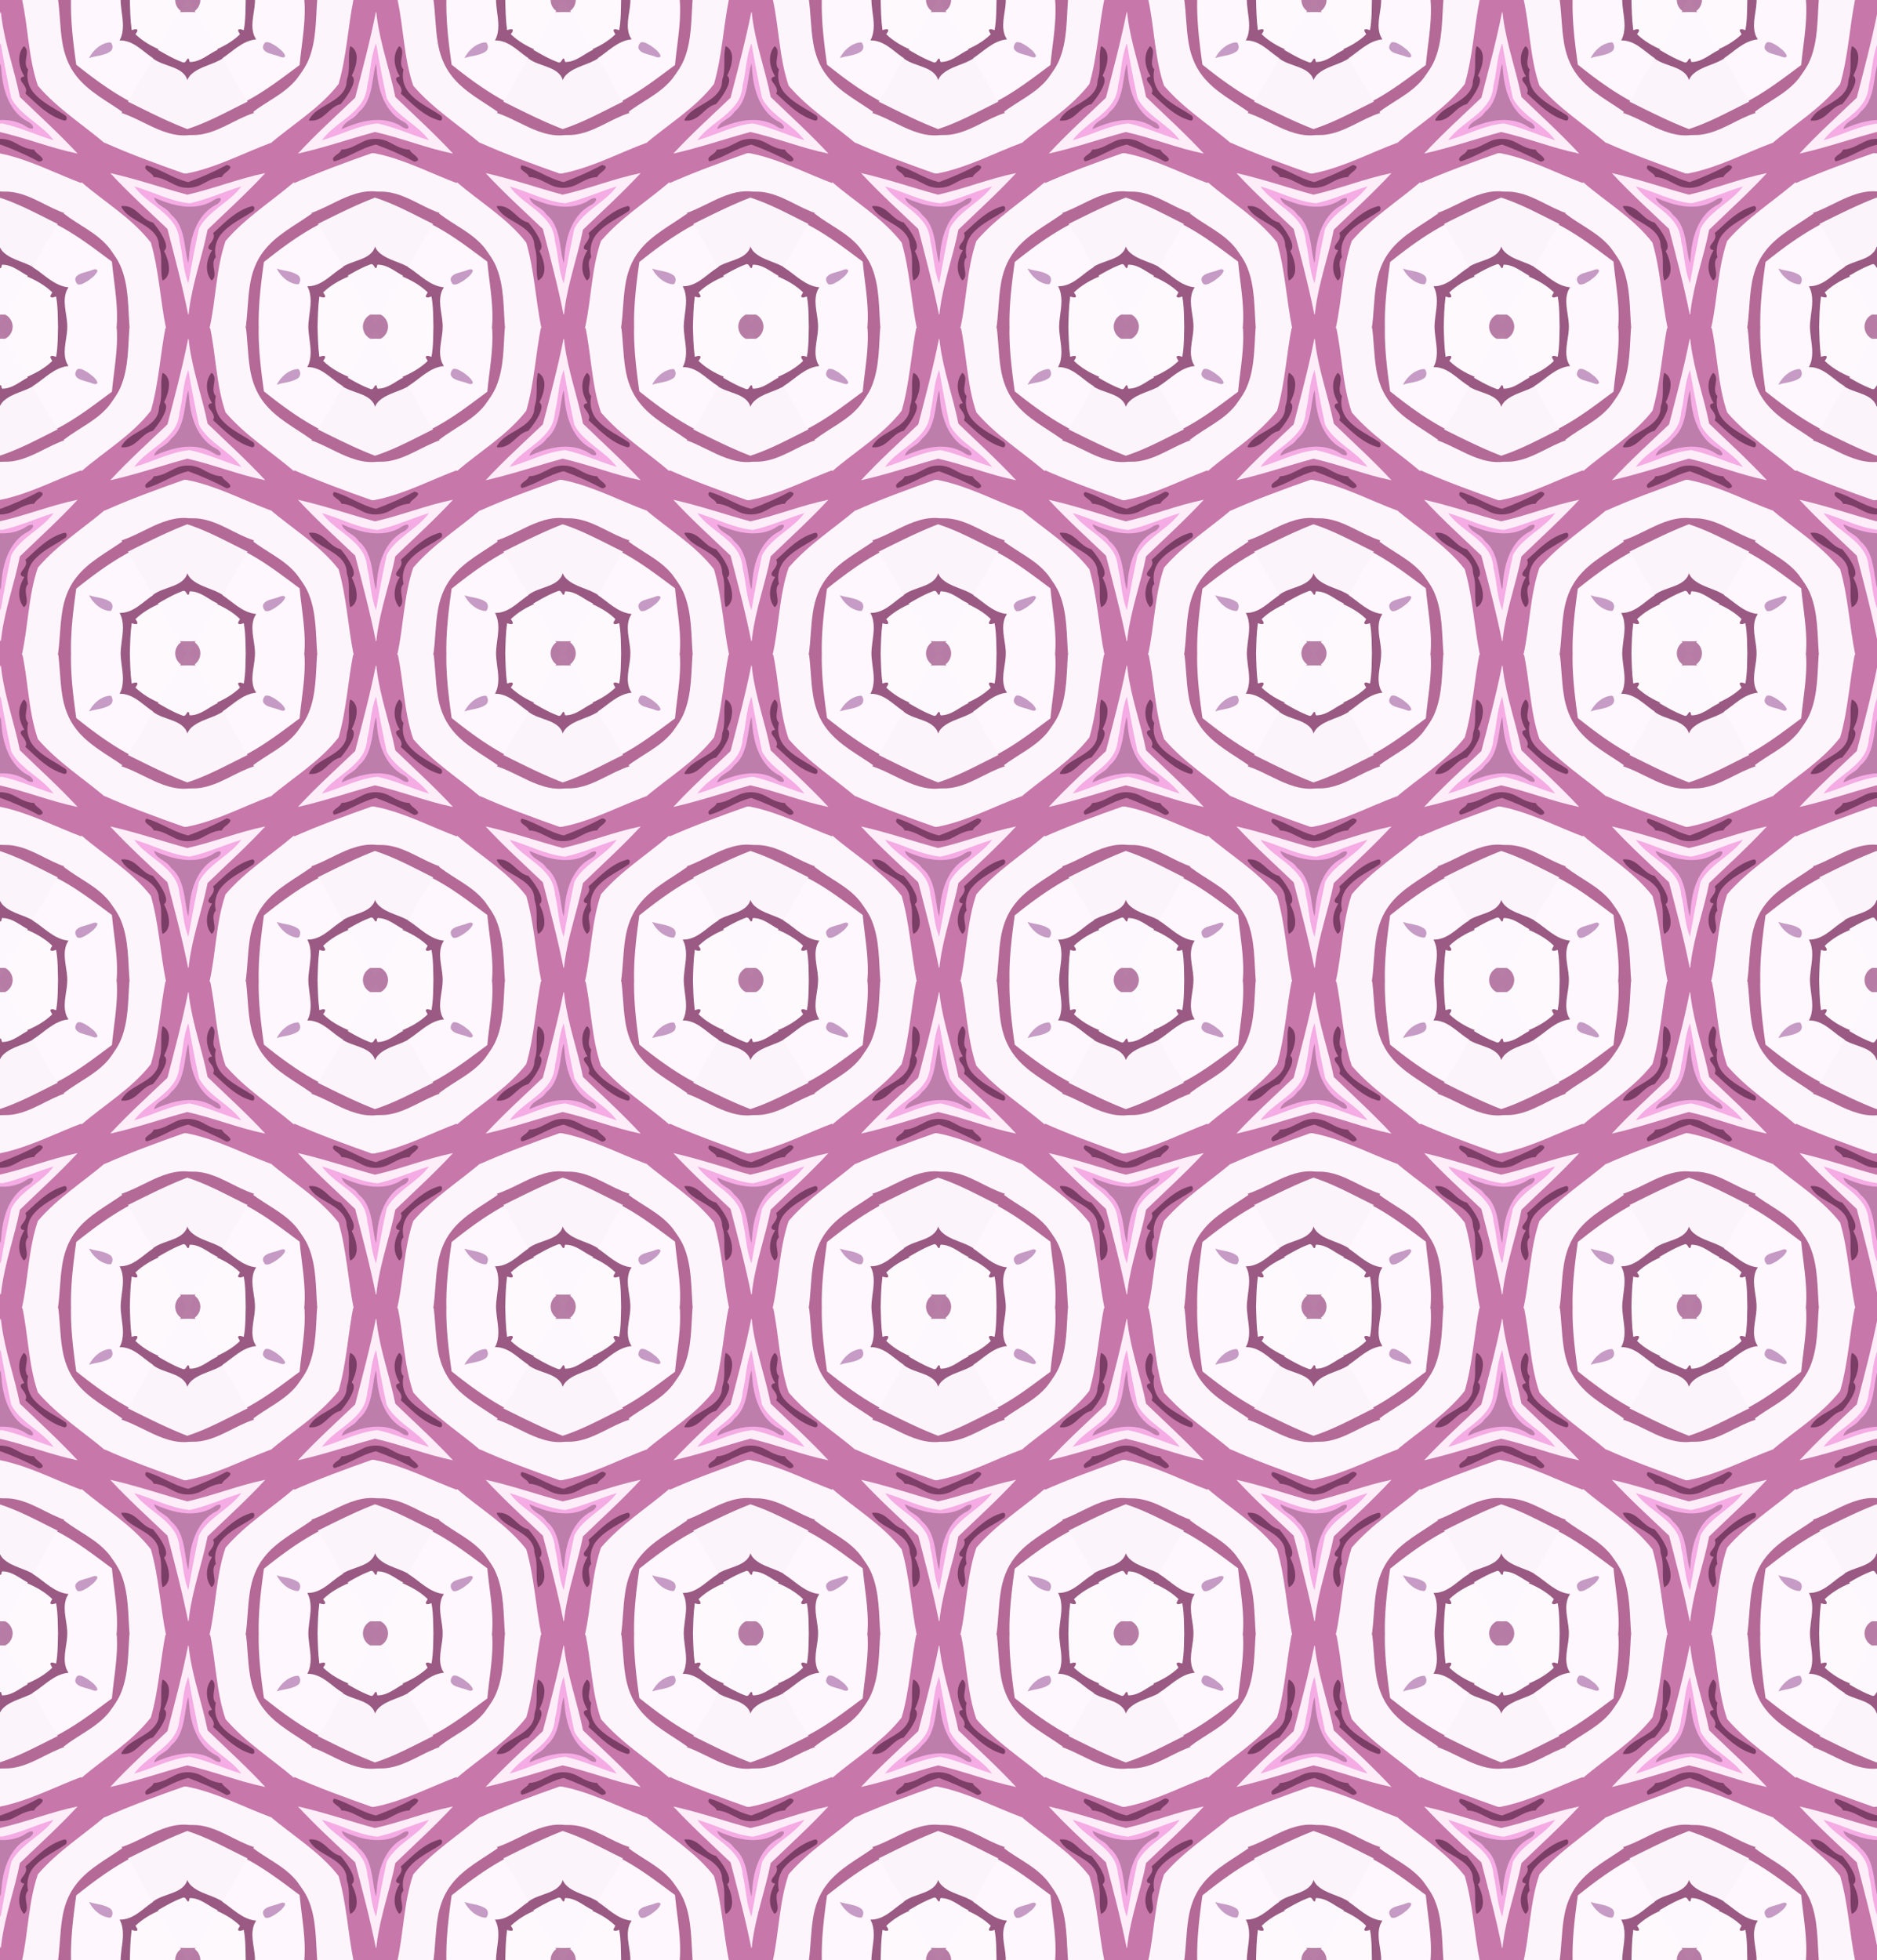 <svg xmlns="http://www.w3.org/2000/svg" xmlns:xlink="http://www.w3.org/1999/xlink" width="800pt" height="1113.632" viewBox="0 0 800 835.224"><rect x="0" y="0" width="800" height="835.224" fill="#333333" stroke="none"/><defs><clipPath clipPathUnits="userSpaceOnUse" id="a"><path opacity=".466" fill="#0f0" stroke-width="3.2" d="M80-696.02h800v835.224H80z"/></clipPath></defs><g clip-path="url(#a)" transform="translate(-80 696.02)"><g id="b"><path d="M137.836-.111a1283.937 1283.937 0 00-5.13 10.47c3.858-.107 7.72-.124 11.58-.021a2568.87 2568.87 0 00-5.19-10.588c-.374.093-1.037-.186-1.26.139z" fill="#b77fa6" transform="matrix(.582 0 0 .582 -.576 -.54)"/><path d="M135.8 9.791c-1.209.228-2.974-.562-3.457.997-5.862 8.685-10.618 18.043-15.843 27.114 6.073 3.46 12.162 7.115 18.83 9.285 1.777.158 2.536-1.794 3.418-2.917.708.832.03 2.887 1.582 2.53 7.123-.01 12.716-5.075 18.725-8.179 1.644-.377 1.488-1.283.481-2.481-4.961-8.893-9.88-17.822-15.518-26.308a205.919 205.919 0 00-8.217-.041z" fill="#fdf8fd" transform="matrix(.582 0 0 .582 -.576 -.54)"/><path d="M160.06 37.564c-6.385 2.964-11.96 8.45-19.306 8.732-1.679.46-.68-2.242-2.041-2.546-1.318.73-1.566 3.28-3.547 2.912-6.483-2.303-12.474-5.759-18.412-9.19a568.064 568.064 0 00-4.014 6.655c6.729 5.26 16.26 5.212 22.48 11.227 1.606 1.63 2.507 3.855 2.846 6.123 1.177-5.192 5.987-8.354 10.573-10.32 5.183-2.365 10.814-3.872 15.63-7.014-1.328-2.23-2.661-4.457-4.003-6.678l-.205.1z" fill="#995982" transform="matrix(.582 0 0 .582 -.576 -.54)"/><path d="M112.854 43.936c-6.12 10.623-12.201 21.267-18.303 31.9 14.374 7.056 28.672 14.484 43.658 20.092 15.479-4.979 29.688-13.027 44.26-20.1-6.193-10.681-12.285-21.42-18.451-32.117-7.221 4.772-16.549 5.707-23.022 11.697-1.223 1.18-2.21 2.613-2.828 4.2-1.306-5.178-6.476-7.904-11.105-9.608-4.766-1.885-9.958-3.089-14.069-6.309l-.125.217-.015.028z" fill="#fbf4fb" transform="matrix(.582 0 0 .582 -.576 -.54)"/><path d="M182.01 75.496c-14.438 7.019-28.542 14.986-43.873 19.928-14.857-5.719-29.062-12.975-43.33-20.02-1.753 2.842-3.455 5.718-4.963 8.698 13.965 4.624 26.19 14.11 41.013 16.14 3.539.579 7.126.205 10.666.058 11.029.4 21.134-4.877 30.704-9.693 4.861-2.431 9.75-4.84 14.943-6.504a156.518 156.518 0 00-4.955-8.709l-.205.102z" fill="#b46a97" transform="matrix(.582 0 0 .582 -.576 -.54)"/><path d="M89.982 83.838c-4.144 7.384-8.913 14.418-12.673 22.016 19.253 8.583 39.095 15.825 58.972 22.773 18.355-3.072 35.229-11.327 52.32-18.299 3.669-1.52 7.354-3 11.073-4.394-3.997-7.567-8.233-15.005-12.754-22.274-13.616 4.375-25.319 13.882-39.732 15.863-3.327.51-6.722.077-10.045.517-11.465.47-22.02-4.928-32.026-9.856-4.903-2.41-9.838-4.801-15.033-6.528l-.102.182z" fill="#fdf5fc" transform="matrix(.582 0 0 .582 -.576 -.54)"/><path d="M77.434 105.605c-5.553 9.792-11.676 19.262-16.918 29.225 16.467 14.2 35.64 25.524 49.453 42.61 1.872 1.942 1.824 4.856 2.647 7.295 4.485 18.591 5.636 37.778 9.42 56.515h32.915c4.718-21.08 4.674-43.105 11.672-63.684C181 160.86 199.815 149 216.477 134.82c-5.296-9.993-11.357-19.555-17.047-29.328-19.315 7.181-37.778 17.006-57.952 21.633-1.952.24-3.998 1.235-5.92.747-19.551-6.91-39.067-13.996-58.013-22.462l-.111.195zm90.154 16.725c.885.093 2.255.832 1.314 1.836-1.685 2.209-4.494 3.413-5.822 5.926-5.6.2-10.424 3.274-15.274 5.714-6.027 3.026-13.4 2.804-19.32-.377-4.583-2.378-9.26-5.08-14.558-5.331-1.14-2.841-4.722-3.639-6.069-6.295-.215-1.602 1.455-1.228 2.381-.764 9.813 3.262 18.527 9.567 28.715 11.725 9.653-3.539 19.105-7.648 28.154-12.532l.245.05.234.048zm24.424 8.082c-12.638 13.362-26.351 25.697-39.477 38.53-3.991 20.211-11.369 39.717-13.707 60.267-4.06-20.514-9.527-40.75-14.797-60.961-13.75-13.093-27.862-25.837-40.826-39.727 18.559 4.24 36.585 10.518 54.95 15.454 18.828-4.178 36.81-11.515 55.673-15.506l-1.816 1.943zM91.508 152.287c5.439-.176 9.5 3.973 13.229 7.33 2.315 2.063 4.924 3.986 8.003 4.684 3.704 4.676 7.53 9.563 9.164 15.387.466 1.71.302 3.957-1.515 4.804 2.605 4.966 4.617 10.718 3.47 16.367-.448 1.959-1.675 3.783-3.488 4.711-1.746-7.928.437-16.437-2.39-24.232.172-5.569-3.313-10.507-7.7-13.62-5.908-4.584-13.432-7.153-18.306-12.968-.502-.71-1.387-1.748-1.395-2.418.309-.025.618-.04.928-.045zm94.289.045c1.728.228.917 2.927-.409 3.251-8.094 5.375-17.53 9.443-23.52 17.41-3.456 4.54-4.578 10.583-3.366 16.12-2.74 3.02-1.43 7.406-1.043 10.993.24 1.902.249 4.253-1.45 5.52-4.069-5.091-3.53-12.302-.982-17.928.586-1.354 1.307-2.645 2.094-3.891-1.1-.238-3.328-.449-2.947-2.08 1.22-2.892 4.42-5.274 3.865-8.74-.158-.769-.746-1.475.332-1.888 8.202-7.419 16.345-15.953 27.426-18.767z" fill="#c777aa" transform="matrix(.582 0 0 .582 -.576 -.54)"/><path d="M166.953 121.75c-9.032 4.877-18.464 8.986-28.098 12.518-10.774-2.44-19.875-9.323-30.47-12.313-1.345.655-1.292 2.444-.174 3.281 1.705 1.83 4.476 2.829 5.344 5.328 5.929.174 10.927 3.533 16.12 5.965 6.146 2.898 13.542 2.44 19.458-.81 4.46-2.408 9.082-5.005 14.287-5.153 1.281-2.871 4.735-3.942 6.201-6.689.57-1.546-1.625-2.067-2.668-2.127z" fill="#7d3f67" transform="matrix(.582 0 0 .582 -.576 -.54)"/><path d="M194.5 127.816c-19.141 3.954-37.338 11.422-56.396 15.657-18.83-5.153-37.324-11.536-56.387-15.813 13.264 14.343 27.78 27.442 41.918 40.903 5.364 20.783 10.948 41.538 15.115 62.586.64.591.498-2.51.766-3.464 2.52-19.927 9.608-38.904 13.492-58.568 14.19-13.715 28.86-26.962 42.265-41.465l-.773.164zm-93.371 10.672c12.943 3.928 25.237 10.51 38.873 11.776 12.516-2.645 24.168-8.114 36.34-11.903-8.484 10.653-22.056 16.256-29.219 28.108-1.738 2.556-1.619 5.813-2.428 8.714-2.124 10.437-4.136 20.904-5.947 31.403-3.291-9.532-3.42-19.823-5.857-29.59-.314-7.59-4.704-14.338-10.216-19.294-7.142-6.706-15.907-11.624-22.06-19.364l.514.15z" fill="#fcedf8" transform="matrix(.582 0 0 .582 -.576 -.54)"/><path d="M60.613 134.645c-4.422 7.683-9.557 14.99-13.092 23.154 11.048 8.605 24.665 14.201 33.452 25.46 3.347 4.725 6.815 9.46 8.736 14.978 5.145 13.74 4.515 28.616 5.69 43.013h27.146c-4.22-20.796-5.146-42.246-11.059-62.693-13.875-17.913-33.735-29.522-50.685-44.14-.098-.13-.125.152-.188.228zM216 134.568c-16.667 14.174-35.519 26.038-49.838 42.793-7.03 20.638-6.985 42.761-11.723 63.889h26.92c2.268-15.38.981-31.55 7.208-46.118 4.281-10.042 12.328-17.958 21.196-24.1 6.464-4.59 13.298-8.634 19.749-13.243-4.08-7.997-8.645-15.728-13.29-23.408l-.19.16-.032.027z" fill="#fdf5fc" transform="matrix(.582 0 0 .582 -.576 -.54)"/><path d="M176.965 137.643c-12.427 3.794-24.29 9.42-37.03 12.125-14.254-1.399-27.005-8.512-40.65-12.344 7.994 11.036 21.644 16.408 29.197 27.797 2.516 3.726 3.71 8.195 4.056 12.604 2.533 10.097 2.45 20.865 6.394 30.624 2.344-13.437 4.837-26.878 7.761-40.184 5.246-9.974 15.342-15.718 23.55-22.926 2.758-2.382 5.308-5.016 7.491-7.939l-.77.243zm-15.192 8.761c1.03.568-.297 1.922-.775 2.504-1.635 1.771-4.119 2.255-5.894 3.866-8.833 6.411-13.362 17.088-15.152 27.563-.637 3.546-1.008 7.137-1.21 10.733-2.177-9.635-2.115-20.231-7.837-28.698-1.252-2.028-3.14-3.557-4.706-5.278-2.884-4.567-9.209-5.643-11.57-10.615 10.439 4.524 22.14 7.987 33.545 5.44 4.152-.86 7.945-2.855 11.506-5.07.668-.242 1.37-.516 2.093-.445z" fill="#f5abe3" transform="matrix(.582 0 0 .582 -.576 -.54)"/><path d="M113.963 146.102c1.593 4.643 6.865 6.14 10.115 9.27 1.336 1.237 2.133 2.907 3.635 3.952 5.924 5.791 7.64 14.345 8.851 22.23.728 3.985 1.008 8.13 2.42 11.94.516-5.01.716-10.084 1.838-15.03 1.989-10.053 6.848-20.208 15.61-26.017 1.96-1.336 4.484-2.039 5.747-4.232.697-.746.755-2.454-.632-2.328-2.959.225-5.026 2.715-7.757 3.634-9.692 4.379-20.876 2.992-30.656-.3-3.192-1.047-6.287-2.302-9.359-3.659l.188.54z" fill="#bd7eac" transform="matrix(.582 0 0 .582 -.576 -.54)"/><path d="M91.03 151.8c-1.33-.183-1.416.45-.685 1.416 3.416 5.78 9.922 8.525 15.346 12.007 5.127 3.094 10.623 7.27 11.585 13.6.09 1.773.394 3.457.954 5.143 1.736 7.332-.04 15.019 1.797 22.343 3.707-1.513 5.014-5.89 4.658-9.582-.236-4.232-1.777-8.399-3.581-12.092 2.33-1.651 1.497-4.972.623-7.198-2.074-5.007-5.306-9.508-8.784-13.6-7.681-1.746-11.36-10.51-19.214-11.876a12.486 12.486 0 00-2.7-.16zM185.639 151.836c-8.977 2.325-16.3 8.453-22.959 14.638-1.885 1.735-3.765 3.468-5.668 5.178 1.658 2.788-.573 5.67-2.18 7.878-.848 1.041-2.004 3.049-.389 3.972.457.473 1.818.376 1.748.865-3.548 5.859-5.26 13.705-1.685 19.95.569.653 1.14 2.589 2.04 1.515 2.462-2.313 1.29-6.034.981-8.932-.379-2.578-.508-5.657 1.51-7.634-1.463-6.224.229-12.945 4.565-17.654 6.327-7.13 15.293-10.955 23.007-16.264.995-1.117 1.019-3.636-.97-3.512z" fill="#7a3d65" transform="matrix(.582 0 0 .582 -.576 -.54)"/><path d="M47.615 157.592c-1.666 2.789-3.339 5.574-5.017 8.355 14.279 7.393 27.032 17.267 39.896 26.819 1.465 16.128 4.835 32.23 3.315 48.484h10.09c-1.212-14.97-.512-30.56-6.32-44.715-2.033-5.113-5.348-9.544-8.528-13.978-8.845-11.081-22.324-16.654-33.291-25.203l-.13.213-.015.025zM229.045 157.506c-11.893 8.516-25.546 15.221-34.71 26.986-5.862 7.36-9.081 16.462-10.413 25.701-1.607 10.294-1.565 20.759-3.068 31.057h10.1c-.418-16.162 1.548-32.243 3.78-48.217 12.5-10.007 25.474-19.557 39.643-27.097-1.708-2.86-3.411-5.72-5.111-8.584l-.205.143-.016.01z" fill="#b46997" transform="matrix(.582 0 0 .582 -.576 -.54)"/><path d="M42.736 165.719c-6.321 10.239-11.998 20.856-18.154 31.193 7.933 4.89 14.566 12.48 24.008 14.492.465.316 2.267-.104 1.412.795-3.554 6.35-1.85 13.873-.883 20.655.409 2.79.725 5.573.606 8.396H86.31c1.523-16.338-1.88-32.544-3.342-48.754-12.936-9.604-25.759-19.542-40.11-26.976l-.123.199zm27.9 32.86c1.161-.258 1.46 1 .743 1.713-2.614 3.597-6.426 6.296-10.484 8.046-1.195.483-3.119.903-3.606-.734-1.14-1.61-.751-4.022 1.127-4.905 3.565-2.06 7.834-2.458 11.586-4.076.21-.027.422-.042.635-.045zM233.91 165.621c-14.167 7.563-27.138 17.127-39.644 27.147-2.243 16.059-4.234 32.234-3.813 48.482h36.836c-.208-9.136 3.427-18.427.661-27.463a17.62 17.62 0 00-1.124-2.785c7.585-.083 13.69-5.242 19.348-9.674 2.014-1.563 4.056-3.098 6.242-4.414-6.077-10.483-11.668-21.258-18.303-31.404l-.203.111zm-28.707 32.986c4.605 1.288 9.752 1.397 13.756 4.276 1.823 1.279 1.673 3.974.445 5.66-5.634.01-10.364-3.982-13.58-8.285-.179-.402-1.777-2.222-.62-1.65z" fill="#fef7fd" transform="matrix(.582 0 0 .582 -.576 -.54)"/><path d="M24.705 196.703c-1.416 2.346-2.698 4.766-3.994 7.178 6.53 2.756 12.836 6.316 17.982 11.234-.64 1.02-2.005 2.723-.804 3.815 1.186.617 2.59.072 3.793-.227 1.284 7.439 1.107 15.02 1.314 22.547h7.229c.42-8.682-3.541-17.381-1.023-25.932.437-1.43 1.116-2.779 1.939-4.025-10.45-.997-17.642-9.405-26.086-14.674-.199-.25-.265-.139-.35.084zM251.947 196.617c-7.474 4.485-13.465 11.915-22.33 13.61-1.18.23-2.384.28-3.584.293 3.714 6.73 2.363 14.658 1.404 21.89-.381 2.931-.7 5.88-.648 8.84h7.225c.212-7.525.29-15.082 1.277-22.545 1.285.285 3.26 1.131 4.209-.209.392-1.243-.592-2.403-1.209-3.389 5.202-4.893 11.453-8.528 18.033-11.214-1.37-2.481-2.712-4.975-4.158-7.41l-.213.13-.006.005z" fill="#9a5a83" transform="matrix(.582 0 0 .582 -.576 -.54)"/><path d="M70.309 198.09c-1.834.347-3.53 1.342-5.399 1.69-2.928.964-6.594 1.417-8.431 4.19-.877 1.73.053 3.918 1.353 5.116 2.587.69 5.056-1.13 7.197-2.347 2.722-1.934 5.769-3.964 7.198-7.093.413-1.268-.908-1.7-1.918-1.556z" fill="#c59ac4" transform="matrix(.582 0 0 .582 -.576 -.54)"/><path d="M203.957 198.145c2.754 5.064 7.456 9.453 13.193 10.732 1.08.082 2.73.7 3.053-.758 1.154-1.912.747-4.591-1.185-5.83-4.551-3.05-10.309-2.908-15.344-4.69l.283.546z" fill="#c69bc5" transform="matrix(.582 0 0 .582 -.576 -.54)"/><path d="M20.848 203.629c-5.703 9.192-10.986 18.635-16.223 28.1 3.42 1.703 5.564 5.675 5.074 9.521h33.797c-.207-7.739-.03-15.541-1.414-23.19-1.259.23-3.146 1.309-4.148.135-.264-1.258 1.256-2.348 1.255-3.297-5.209-5.027-11.598-8.65-18.228-11.455l-.113.186zM255.873 203.54c-6.675 2.744-13.004 6.494-18.242 11.495.55.99 1.977 2.314 1.215 3.48-1.289.526-2.71-.145-3.977-.458-1.056 7.683-1.141 15.452-1.355 23.193h33.8c-.505-3.85 1.618-7.77 5.055-9.541-5.066-9.625-10.84-18.85-16.293-28.256l-.203.086z" fill="#fef9fd" transform="matrix(.582 0 0 .582 -.576 -.54)"/><path d="M4.746 231.514c-1.503 2.642-3.328 5.119-4.996 7.627-.575 2.111.677 2.396 2.5 2.109h7.951c.48-4.019-1.717-8.123-5.326-9.953l-.128.215v.002zM271.908 231.406c-3.484 1.878-5.583 5.912-5.095 9.844h10.437c.237-1.5-.098-2.814-1.208-3.882-1.39-1.976-2.713-4.001-3.917-6.097l-.212.132-.004.003z" fill="#b77ca5" transform="matrix(.582 0 0 .582 -.576 -.54)"/></g><use height="100%" width="100%" transform="translate(160)" id="c" xlink:href="#b" y="0" x="0"/><use height="100%" width="100%" transform="translate(320)" id="d" xlink:href="#b" y="0" x="0"/><use height="100%" width="100%" transform="translate(320)" id="e" xlink:href="#c" y="0" x="0"/><use height="100%" width="100%" transform="translate(640)" id="f" xlink:href="#b" y="0" x="0"/><use height="100%" width="100%" transform="translate(640)" id="g" xlink:href="#c" y="0" x="0"/><use height="100%" width="100%" transform="matrix(1 0 0 -1 80 139.204)" id="h" xlink:href="#b" y="0" x="0"/><use height="100%" width="100%" transform="matrix(1 0 0 -1 80 139.204)" id="i" xlink:href="#c" y="0" x="0"/><use height="100%" width="100%" transform="matrix(1 0 0 -1 80 139.204)" id="j" xlink:href="#d" y="0" x="0"/><use height="100%" width="100%" transform="matrix(1 0 0 -1 80 139.204)" id="k" xlink:href="#e" y="0" x="0"/><use height="100%" width="100%" transform="matrix(1 0 0 -1 80 139.204)" id="l" xlink:href="#f" y="0" x="0"/><use height="100%" width="100%" transform="matrix(1 0 0 -1 0 0)" id="m" xlink:href="#b" y="0" x="0"/><use height="100%" width="100%" transform="matrix(1 0 0 -1 0 0)" id="n" xlink:href="#c" y="0" x="0"/><use height="100%" width="100%" transform="matrix(1 0 0 -1 0 0)" id="o" xlink:href="#d" y="0" x="0"/><use height="100%" width="100%" transform="matrix(1 0 0 -1 0 0)" id="p" xlink:href="#e" y="0" x="0"/><use height="100%" width="100%" transform="matrix(1 0 0 -1 0 0)" id="q" xlink:href="#f" y="0" x="0"/><use height="100%" width="100%" transform="matrix(1 0 0 -1 0 0)" id="r" xlink:href="#g" y="0" x="0"/><use height="100%" width="100%" transform="matrix(1 0 0 -1 0 0)" id="s" xlink:href="#h" y="0" x="0"/><use height="100%" width="100%" transform="matrix(1 0 0 -1 0 0)" id="t" xlink:href="#i" y="0" x="0"/><use height="100%" width="100%" transform="matrix(1 0 0 -1 0 0)" id="u" xlink:href="#j" y="0" x="0"/><use height="100%" width="100%" transform="matrix(1 0 0 -1 0 0)" id="v" xlink:href="#k" y="0" x="0"/><use height="100%" width="100%" transform="matrix(1 0 0 -1 0 0)" id="w" xlink:href="#l" y="0" x="0"/><use height="100%" width="100%" transform="translate(0 -278.408)" xlink:href="#b"/><use height="100%" width="100%" transform="translate(0 -278.408)" xlink:href="#c"/><use height="100%" width="100%" transform="translate(0 -278.408)" xlink:href="#d"/><use height="100%" width="100%" transform="translate(0 -278.408)" xlink:href="#e"/><use height="100%" width="100%" transform="translate(0 -278.408)" xlink:href="#f"/><use height="100%" width="100%" transform="translate(0 -278.408)" xlink:href="#g"/><use height="100%" width="100%" transform="translate(0 -278.408)" xlink:href="#h"/><use height="100%" width="100%" transform="translate(0 -278.408)" xlink:href="#i"/><use height="100%" width="100%" transform="translate(0 -278.408)" xlink:href="#j"/><use height="100%" width="100%" transform="translate(0 -278.408)" xlink:href="#k"/><use height="100%" width="100%" transform="translate(0 -278.408)" xlink:href="#l"/><use height="100%" width="100%" transform="translate(0 -278.408)" xlink:href="#m"/><use height="100%" width="100%" transform="translate(0 -278.408)" xlink:href="#n"/><use height="100%" width="100%" transform="translate(0 -278.408)" xlink:href="#o"/><use height="100%" width="100%" transform="translate(0 -278.408)" xlink:href="#p"/><use height="100%" width="100%" transform="translate(0 -278.408)" xlink:href="#q"/><use height="100%" width="100%" transform="translate(0 -278.408)" xlink:href="#r"/><use height="100%" width="100%" transform="translate(0 -278.408)" xlink:href="#s"/><use height="100%" width="100%" transform="translate(0 -278.408)" xlink:href="#t"/><use height="100%" width="100%" transform="translate(0 -278.408)" xlink:href="#u"/><use height="100%" width="100%" transform="translate(0 -278.408)" xlink:href="#v"/><use height="100%" width="100%" transform="translate(0 -278.408)" xlink:href="#w"/><use height="100%" width="100%" transform="translate(0 -556.816)" xlink:href="#b"/><use height="100%" width="100%" transform="translate(0 -556.816)" xlink:href="#c"/><use height="100%" width="100%" transform="translate(0 -556.816)" xlink:href="#d"/><use height="100%" width="100%" transform="translate(0 -556.816)" xlink:href="#e"/><use height="100%" width="100%" transform="translate(0 -556.816)" xlink:href="#f"/><use height="100%" width="100%" transform="translate(0 -556.816)" xlink:href="#g"/><use height="100%" width="100%" transform="translate(0 -556.816)" xlink:href="#h"/><use height="100%" width="100%" transform="translate(0 -556.816)" xlink:href="#i"/><use height="100%" width="100%" transform="translate(0 -556.816)" xlink:href="#j"/><use height="100%" width="100%" transform="translate(0 -556.816)" xlink:href="#k"/><use height="100%" width="100%" transform="translate(0 -556.816)" xlink:href="#l"/><use height="100%" width="100%" transform="translate(0 -556.816)" xlink:href="#m"/><use height="100%" width="100%" transform="translate(0 -556.816)" xlink:href="#n"/><use height="100%" width="100%" transform="translate(0 -556.816)" xlink:href="#o"/><use height="100%" width="100%" transform="translate(0 -556.816)" xlink:href="#p"/><use height="100%" width="100%" transform="translate(0 -556.816)" xlink:href="#q"/><use height="100%" width="100%" transform="translate(0 -556.816)" xlink:href="#r"/><use height="100%" width="100%" transform="translate(0 -556.816)" xlink:href="#s"/><use height="100%" width="100%" transform="translate(0 -556.816)" xlink:href="#t"/><use height="100%" width="100%" transform="translate(0 -556.816)" xlink:href="#u"/><use height="100%" width="100%" transform="translate(0 -556.816)" xlink:href="#v"/><use height="100%" width="100%" transform="translate(0 -556.816)" xlink:href="#w"/></g></svg>
